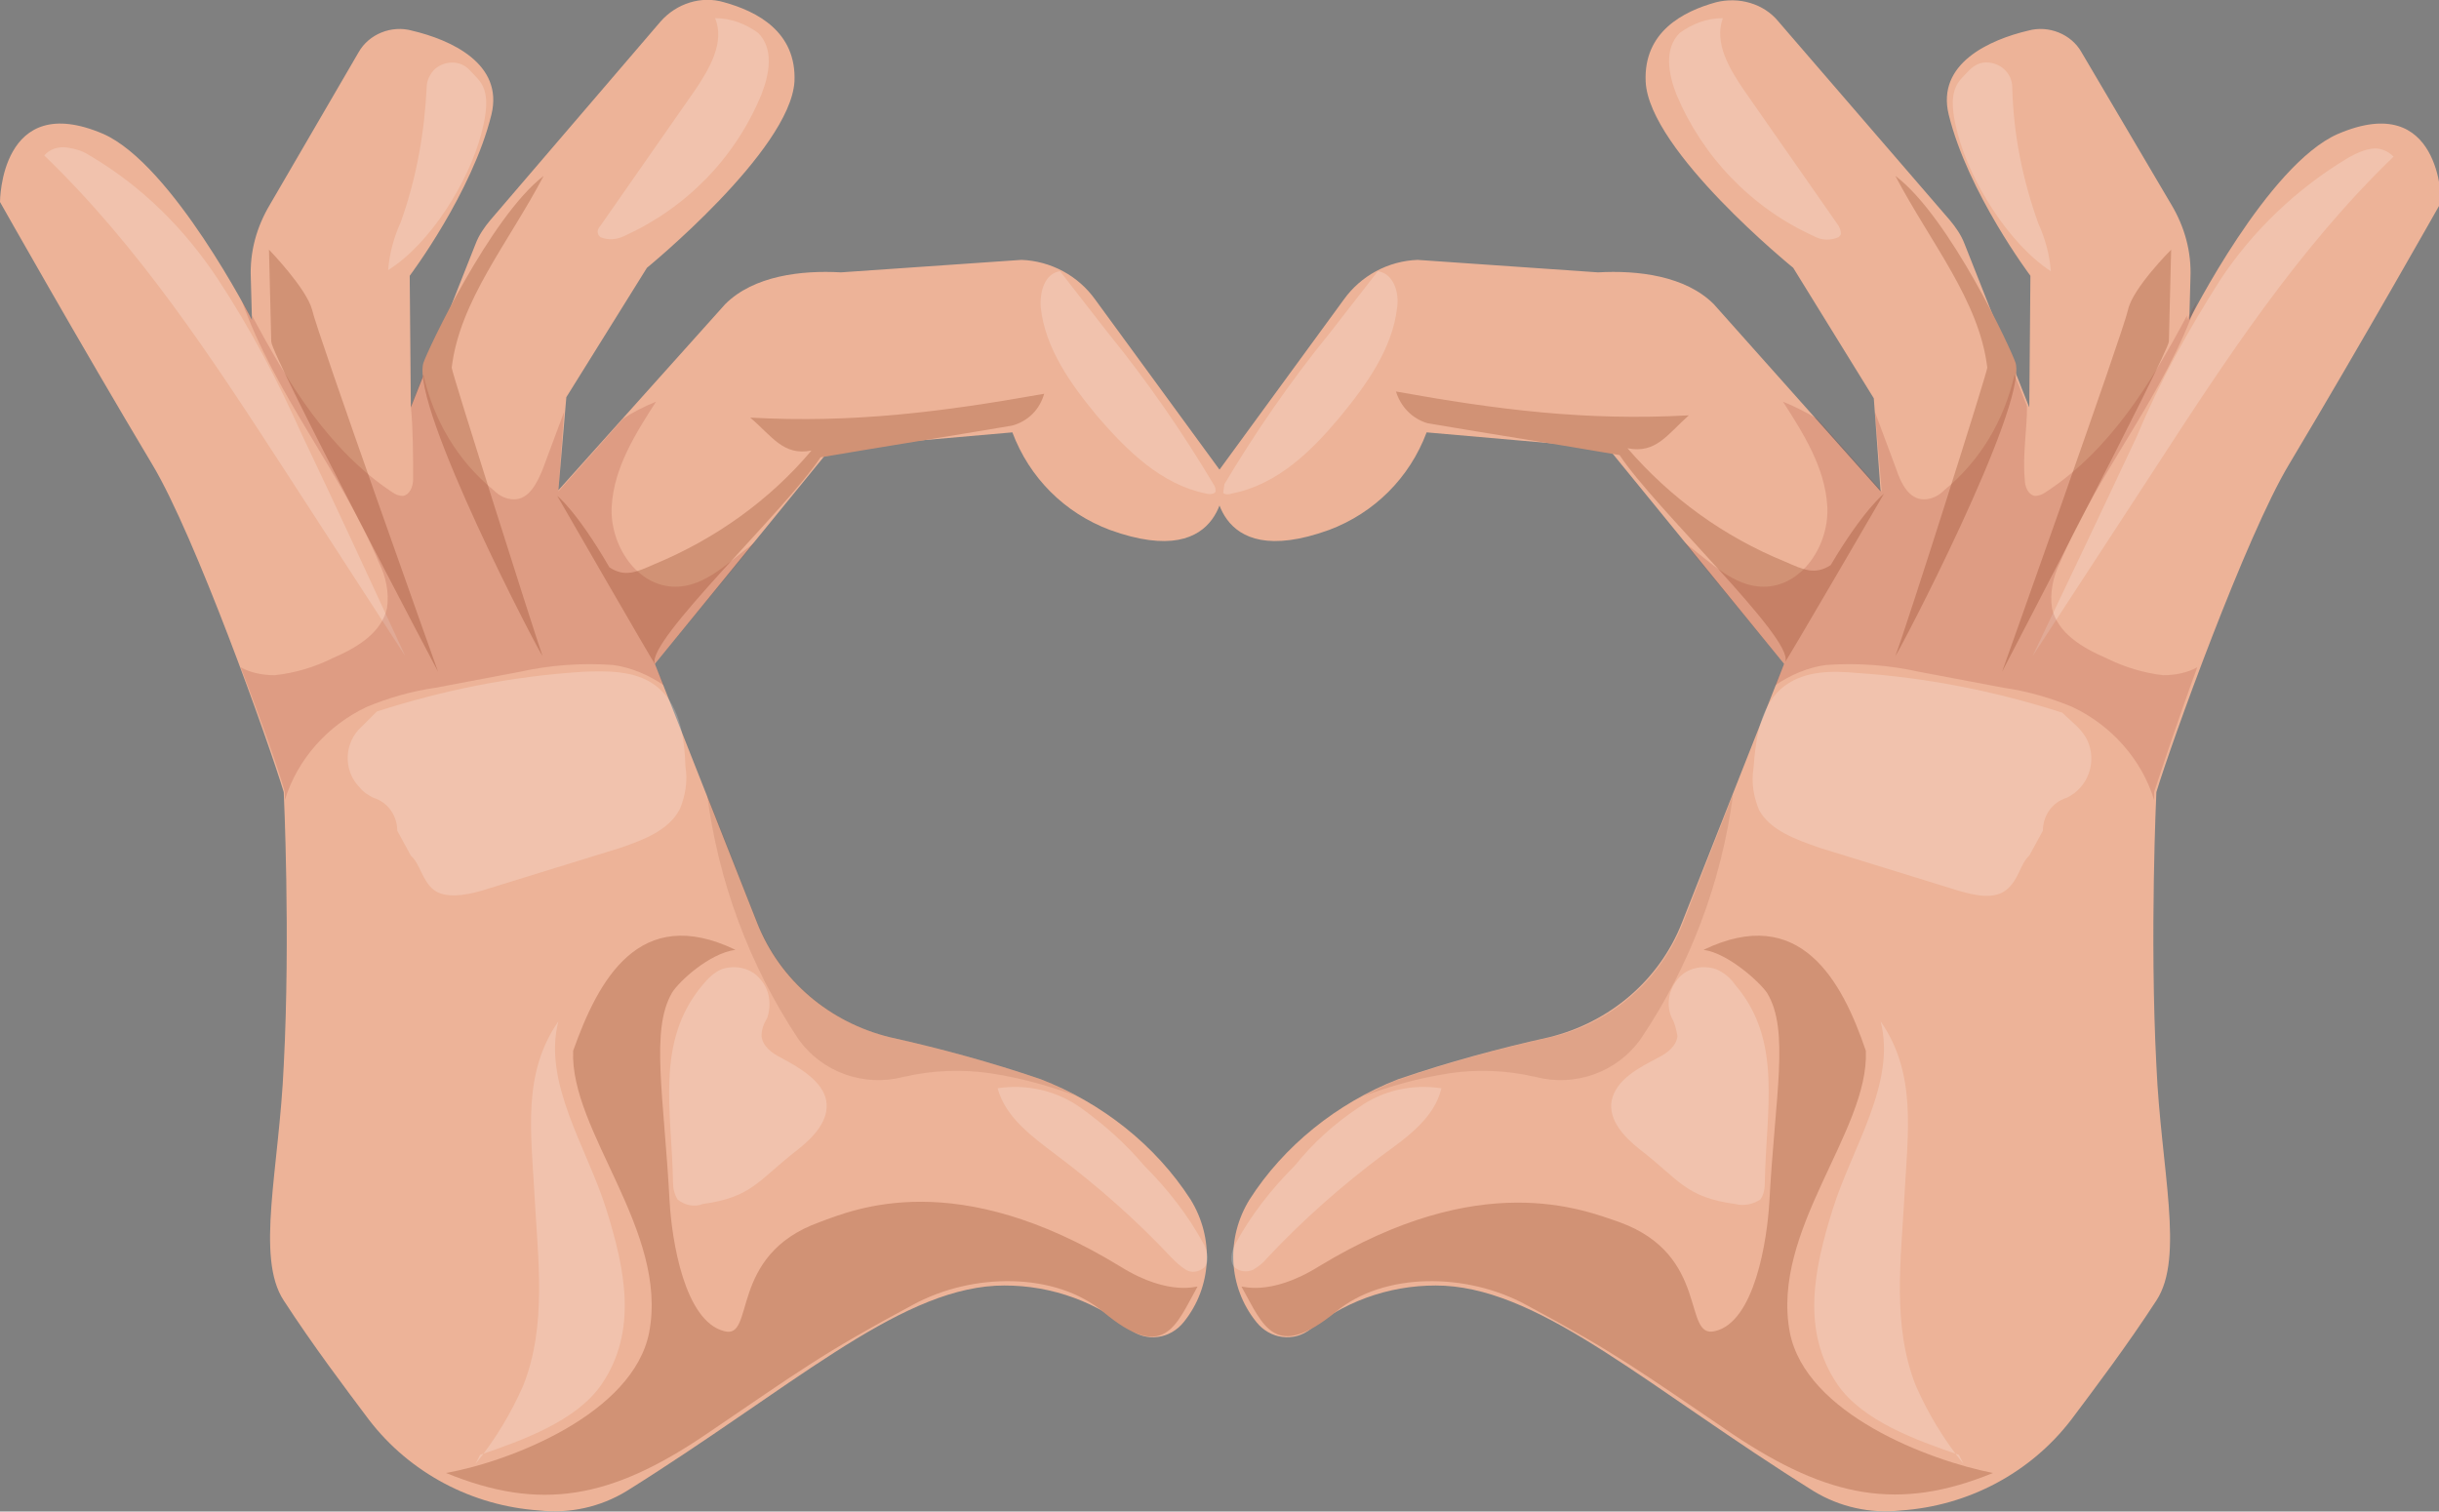 <?xml version="1.0" encoding="utf-8"?>
<!-- Generator: Adobe Illustrator 24.3.0, SVG Export Plug-In . SVG Version: 6.00 Build 0)  -->
<svg version="1.1" id="Capa_1" xmlns="http://www.w3.org/2000/svg" xmlns:xlink="http://www.w3.org/1999/xlink" x="0px" y="0px"
	 viewBox="0 0 214.9 133.2" style="enable-background:new 0 0 214.9 133.2;" xml:space="preserve">
<rect x="0" y="0" width="214.9" height="133.2" fill="#808080" stroke="none"/>
<style type="text/css">
	.st0{fill:#EDB398;}
	.st1{fill:#D19275;}
	.st2{opacity:0.2;fill:#FFFFFF;enable-background:new    ;}
	.st3{opacity:0.15;fill:#851E11;enable-background:new    ;}
	.st4{opacity:0.15;fill:#8F4E32;enable-background:new    ;}
	.st5{display:none;fill:#ED1C24;}
	.st6{display:none;opacity:0.2;enable-background:new    ;}
	.st7{display:none;opacity:0.2;fill:#FFFFFF;enable-background:new    ;}
</style>
<path class="st0" d="M123.2,95.1c4.4-1.5,8.8-2.7,13.3-3.7c5.3-1.3,9.7-5,11.7-10.1l9-22.8l-15.5-19l-16-1.4c-1.5,4-4.6,7.1-8.6,8.6
	c-10.5,3.8-10.1-4.7-10.1-4.7l11.4-15.6c1.5-2.1,3.9-3.4,6.5-3.5l15.9,1.1c3.5-0.2,7.7,0.3,10.2,2.8l14.7,16.5l-0.6-8.2L158,23.6
	c0,0-12.7-10.3-13-16.4c-0.2-4.4,3.3-6.2,6.2-7c2-0.5,4.2,0.1,5.5,1.7l15.1,17.5c0.5,0.6,1,1.3,1.3,2.1l5.7,14.4l0.1-11.6
	c0,0-5.5-7.3-7.2-14.2c-1.1-4.5,3.6-6.6,7-7.4c1.8-0.5,3.8,0.3,4.7,1.9l7.9,13.4c1.2,2,1.8,4.2,1.7,6.5l-0.1,3.7
	c0,0,6.9-13.7,13.1-16.4c9.1-3.9,9.1,6,9.1,6s-7,12.4-13.4,23.1c-3.8,6.3-10.4,24.6-11.7,28.9c0,0-0.6,12.6,0,24.1
	c0.4,9.1,2.5,16.9,0,20.7c-2.6,4-5.4,7.7-7.5,10.5c-3.6,4.7-9.1,7.6-15,8c-2.7,0.3-5.4-0.3-7.7-1.7c-14.4-9-23.7-17.6-32.5-18.1
	c-4.2-0.2-8.4,1.1-11.8,3.8c-1.5,1.2-3.6,0.9-4.8-0.6l0,0c-2.5-3.1-2.7-7.4-0.6-10.8C113.1,101,117.8,97.2,123.2,95.1z"/>
<path class="st1" d="M167,57.8c0.2-0.1,11.6-21.9,10.6-25.8c-0.3-1-5.8-12.9-10.6-16.5c3.1,5.9,7.4,11,8.1,16.9
	C175.1,32.8,168.1,54.9,167,57.8z M166,43.5c0,0-1.8,1.4-4.7,6.3c-1.4,0.9-2.4,0.4-4-0.3c-5.4-2.2-10.1-5.6-13.9-10
	c2.5,0.5,3.5-1.2,5.4-2.9c-9.1,0.5-16.9-0.5-25.8-2.1c0.4,1.3,1.4,2.4,2.8,2.8c5.9,1,11.1,1.8,16.9,2.8c3.1,4.7,15.4,16.2,14.6,18.2
	C157.1,58.8,166,43.5,166,43.5z M109.4,113.4c1.9,3.4,2.9,6.6,8.3,2.2c4.2-3.5,11.5-3.5,16.8-0.6c8,4.3,9.8,5.7,18.2,11.4
	c8.4,5.6,14.6,6.8,22.9,3.4c-5.6-1.1-16.5-5.2-17.9-12.4c-1.7-9,7-17.7,6.7-24.8c-2.1-6.2-5.8-13-14.3-8.9c2.2,0.3,5,2.9,5.6,3.8
	c2,3.3,0.7,9,0.2,18.4c-0.2,3.4-1.3,10.6-4.8,11.4c-2.9,0.7-0.4-6.7-8.4-9.6c-3.2-1.1-12.2-4.8-26.5,3.9
	C111.7,114.4,109.2,113.2,109.4,113.4L109.4,113.4z M176.4,59.2c0,0,14.6-28,14.7-29.1l0.2-8.1c0,0-3.4,3.4-3.8,5.3
	S176.4,59.2,176.4,59.2z"/>
<path class="st2" d="M108.8,111.7c0.5,0.4,1.1,0.4,1.6,0.2c0.5-0.3,0.9-0.6,1.3-1.1c3.1-3.3,6.5-6.3,10.1-9c2.2-1.6,4.6-3.3,5.2-5.9
	c-2.6-0.4-5.2,0.2-7.3,1.7c-2.1,1.4-4,3.1-5.6,5.1c-2.1,2.1-3.9,4.4-5.3,7C108.5,110.3,108.3,111.2,108.8,111.7z M142,97
	c-0.3,1.7,1.1,3.2,2.5,4.3c3.5,2.7,4,4.2,8.4,4.8c0.8,0.2,1.6,0,2.2-0.4c0.3-0.4,0.4-0.9,0.4-1.5c0.1-6.4,1.6-12.5-2.6-17.4
	c-0.4-0.6-1-1.1-1.7-1.4c-1.2-0.4-2.6-0.1-3.4,0.9c-0.8,1-1,2.3-0.5,3.4c0.3,0.5,0.4,1.1,0.5,1.6c-0.1,0.9-0.9,1.5-1.7,1.9
	C144.4,94.1,142.4,95.1,142,97z M160.3,74.7l12.3,3.8c1.4,0.4,3.1,0.8,4.2-0.1s1.2-2.3,2-3l1.2-2.2c0-1.3,0.8-2.5,2.1-2.9
	c1.9-0.9,2.7-3.2,1.8-5.1c-0.2-0.4-0.5-0.8-0.9-1.2l-1.3-1.2c-5.9-1.9-12-3.1-18.1-3.5c-2.2-0.2-4.5-0.2-6.3,1.1
	c-2.2,1.6-2.6,4.6-2.8,7.3c-0.2,1.3,0,2.5,0.5,3.7C156,73.2,158.3,74,160.3,74.7L160.3,74.7z M118.1,36.7c2.3-2.8,4.6-6,5-9.6
	c0.2-1.3-0.3-3-1.7-3.2c-1.4,1.8-2.8,3.6-4.2,5.4c-3.5,4.3-6.6,8.8-9.4,13.5c-0.1,0.1-0.1,0.3-0.1,0.5c0.1,0.3,0.5,0.3,0.8,0.2
	C112.6,42.7,115.6,39.7,118.1,36.7z M162,20.9c0.1-0.1,0.2-0.2,0.2-0.3c0-0.3-0.1-0.5-0.2-0.7L153.7,8c-1.3-1.9-2.7-4.2-1.9-6.4
	c-1.4,0-2.7,0.5-3.8,1.3c-1.4,1.4-1,3.6-0.3,5.4c2.3,5.5,6.6,10,12.1,12.5C160.5,21.2,161.3,21.2,162,20.9z M180.7,23.9
	c-0.1-1.4-0.5-2.9-1.1-4.2c-1.4-3.9-2.2-7.9-2.3-12l0,0c0-1.2-1-2.2-2.3-2.2c-0.6,0-1.1,0.3-1.5,0.7l-0.1,0.1
	c-0.8,0.9-2,1.5-0.9,5.5C173.6,16,177,21.5,180.7,23.9L180.7,23.9z M179.1,57.8l10.7-16.4c6.3-9.7,12.7-19.5,21.1-27.6
	c-0.5-0.5-1.2-0.8-1.9-0.7c-0.7,0.1-1.4,0.4-2.1,0.8c-4.5,2.7-8.4,6.4-11.3,10.8c-2.8,4.4-5.3,8.9-7.3,13.7
	C185.3,44.8,182.2,51.3,179.1,57.8L179.1,57.8z"/>
<path class="st2" d="M172.6,128.2c-3.8-1.3-8.5-3-10.7-6.2c-3.2-4.7-2.1-10.1-0.4-15.5s5.6-11.1,4.2-16.5c3.2,4.6,2.4,9.8,2.1,15.4
	s-1.1,11.4,1,16.7c1.1,2.5,2.5,4.8,4.2,6.9"/>
<path class="st3" d="M193.6,26.5c-0.6,1-0.9,1.7-0.9,1.7v-0.4c-3.2,6-6.8,11.9-12.5,15.6c-0.3,0.2-0.6,0.3-0.9,0.3
	c-0.6-0.1-0.9-0.8-0.9-1.5c-0.2-2.1,0.2-4.3,0.2-6.4l-1.1-2.8c-0.9,4-3,7.6-6.2,10.2c-0.5,0.5-1.1,0.8-1.8,0.8c-1.3,0-2-1.4-2.4-2.6
	l-1.9-5.1l0.6,7l-5.7-6.4c-1-0.6-2-1.1-3-1.5c1.8,2.8,3.7,5.8,3.9,9.2s-2.2,7.1-5.6,7.1c-2.7,0-4.7-2.2-7-3.9l8.8,10.7l-0.8,1.9
	c1.3-0.9,2.9-1.6,4.5-1.8c2.7-0.2,5.5,0,8.2,0.6l7.4,1.4c2.1,0.3,4.2,0.9,6.1,1.7c3.4,1.6,6.1,4.6,7.2,8.2c0-0.4,0-0.7,0-0.7
	c0.6-1.8,2-6.1,3.8-11c-0.9,0.5-2,0.7-3,0.7c-1.7-0.2-3.4-0.7-5-1.5c-2.1-0.9-4.3-2.2-4.8-4.4c-0.2-1.4,0.1-2.8,0.7-4
	C184.9,41.5,190.8,34.7,193.6,26.5z"/>
<path class="st4" d="M135.3,94.9c3.5,0.9,7.2-0.4,9.3-3.4c4.3-6.4,7.1-13.8,8.1-21.5l-4.4,11.3c-2,5.1-6.4,8.9-11.7,10.1
	c-4.5,1-8.9,2.2-13.3,3.7c-1.1,0.4-2.2,1-3.2,1.5c2.4-0.9,4.9-1.6,7.5-2C130.1,94.2,132.7,94.3,135.3,94.9z"/>
<path class="st0" d="M91.7,95.1c-4.4-1.5-8.8-2.7-13.3-3.7c-5.3-1.3-9.7-5-11.7-10.1l-9-22.8l15.5-19l16-1.4c1.5,4,4.6,7.1,8.6,8.6
	c10.5,3.8,10.1-4.7,10.1-4.7L96.5,26.4c-1.5-2.1-3.9-3.4-6.5-3.5l-15.9,1.1c-3.5-0.2-7.7,0.3-10.2,2.8L49.2,43.2l0.7-8.2L57,23.6
	c0,0,12.6-10.3,13-16.4c0.2-4.4-3.3-6.2-6.2-7c-2-0.6-4.2,0.1-5.6,1.7L43.2,19.4c-0.5,0.6-1,1.3-1.3,2.1l-5.7,14.4l-0.1-11.6
	c0,0,5.5-7.3,7.2-14.2c1.1-4.5-3.6-6.6-7-7.4c-1.8-0.5-3.8,0.3-4.7,1.9L23.8,18c-1.2,2-1.8,4.2-1.7,6.5l0.1,3.7
	c0,0-7-13.7-13.1-16.4C0,7.9,0,17.8,0,17.8s7,12.4,13.4,23.1c3.8,6.3,10.3,24.6,11.6,28.9c0,0,0.6,12.6,0,24.1
	c-0.4,9.1-2.5,16.9,0,20.7c2.6,4,5.4,7.7,7.5,10.5c3.6,4.7,9.1,7.6,15,8c2.7,0.3,5.4-0.3,7.7-1.7c14.4-9,23.7-17.6,32.5-18.1
	c4.2-0.2,8.4,1.1,11.8,3.8c1.5,1.2,3.6,0.9,4.8-0.6l0,0c2.5-3.1,2.7-7.4,0.6-10.8C101.8,100.9,97.1,97.2,91.7,95.1z"/>
<path class="st1" d="M39.8,32.4c0.7-5.9,5-11,8.1-16.9C43.2,19.1,37.6,31,37.3,32c-1.1,3.9,10.3,25.7,10.5,25.8
	C46.8,54.9,39.8,32.8,39.8,32.4z M57.7,58.5c-0.8-2,11.5-13.5,14.6-18.2c5.9-1,11-1.8,16.9-2.8c1.4-0.4,2.4-1.4,2.8-2.8
	c-9,1.6-16.8,2.6-25.9,2.1c1.9,1.6,2.9,3.4,5.4,2.9c-3.7,4.4-8.5,7.8-13.8,10c-1.6,0.7-2.6,1.2-4,0.3c-2.9-5-4.6-6.3-4.6-6.3
	S57.8,58.8,57.7,58.5z M98.7,111.6c-14.4-8.8-23.3-5.1-26.5-3.9c-8.1,2.9-5.6,10.4-8.4,9.6c-3.5-0.9-4.6-8-4.8-11.4
	c-0.5-9.4-1.7-15.1,0.2-18.4c0.6-1,3.3-3.5,5.6-3.8c-8.5-4.1-12.1,2.7-14.3,8.9c-0.3,7.1,8.4,15.8,6.7,24.8
	c-1.4,7.2-12.3,11.4-17.9,12.4c8.3,3.4,14.5,2.3,22.9-3.4s10.2-7.1,18.2-11.4c5.3-2.9,12.6-2.9,16.8,0.6c5.4,4.5,6.4,1.2,8.3-2.2
	C105.7,113.2,103.2,114.4,98.7,111.6z M27.5,27.3c-0.5-1.9-3.8-5.3-3.8-5.3l0.2,8.1c0,1.2,14.7,29.1,14.7,29.1S27.9,29.2,27.5,27.3z
	"/>
<path class="st2" d="M106.1,109.7c-1.4-2.6-3.2-4.9-5.3-7c-1.6-1.9-3.5-3.6-5.6-5.1c-2.1-1.5-4.8-2.1-7.3-1.7
	c0.7,2.6,3.1,4.3,5.2,5.9c3.6,2.7,7,5.7,10.1,9c0.4,0.4,0.8,0.8,1.3,1.1c0.5,0.3,1.1,0.2,1.6-0.2
	C106.6,111.2,106.4,110.3,106.1,109.7z M68.8,93.2c-0.8-0.4-1.6-1-1.7-1.9c0-0.6,0.2-1.1,0.5-1.6c0.4-1.2,0.2-2.5-0.6-3.4
	c-0.8-1-2.2-1.3-3.4-0.9c-0.7,0.3-1.2,0.8-1.7,1.4c-4.2,5-2.7,11.1-2.6,17.4c0,0.5,0.1,1,0.4,1.5c0.6,0.5,1.5,0.7,2.2,0.4
	c4.4-0.6,4.9-2.1,8.4-4.8c1.4-1.1,2.8-2.6,2.5-4.3S70.5,94.1,68.8,93.2z M59.9,71.3c0.5-1.2,0.7-2.5,0.5-3.7
	c-0.1-2.7-0.5-5.7-2.8-7.3c-1.7-1.2-4.1-1.2-6.3-1.1c-6.2,0.4-12.2,1.6-18.1,3.5L31.9,64c-1.6,1.4-1.7,3.9-0.2,5.4
	c0.3,0.4,0.8,0.7,1.2,0.9c1.3,0.4,2.1,1.6,2.1,2.9l1.2,2.2c0.8,0.7,1,2.2,2,3s2.8,0.5,4.2,0.1l12.3-3.8C56.7,74,58.9,73.2,59.9,71.3
	z M106.3,43.5c0.3,0.1,0.8,0,0.8-0.2c0-0.2,0-0.3-0.1-0.5c-2.8-4.7-5.9-9.2-9.4-13.5c-1.4-1.8-2.8-3.6-4.2-5.4
	c-1.4,0.2-1.8,1.9-1.7,3.2c0.4,3.6,2.6,6.7,5,9.6C99.3,39.7,102.3,42.7,106.3,43.5z M55,20.8c5.5-2.5,9.8-6.9,12.1-12.5
	c0.7-1.8,1.1-4-0.3-5.4c-1.1-0.8-2.4-1.3-3.8-1.3c0.9,2.1-0.5,4.5-1.8,6.4l-8.3,11.9c-0.2,0.2-0.3,0.5-0.2,0.7
	c0,0.1,0.1,0.2,0.2,0.3C53.6,21.2,54.4,21.1,55,20.8z M42.4,11.8c1.1-4-0.1-4.6-0.9-5.5l-0.1-0.1c-0.8-0.9-2.2-0.9-3.1-0.1
	c-0.4,0.4-0.7,1-0.7,1.5l0,0c-0.2,4.1-0.9,8.1-2.3,12c-0.6,1.3-1,2.8-1.1,4.2C37.9,21.5,41.3,16,42.4,11.8L42.4,11.8z M26.6,38.3
	c-2.1-4.7-4.5-9.3-7.4-13.7c-2.9-4.4-6.7-8.2-11.3-10.9c-0.6-0.4-1.3-0.6-2-0.7c-0.7-0.1-1.5,0.1-2,0.7c8.4,8.1,14.8,17.9,21.1,27.6
	l10.7,16.5C32.7,51.3,29.7,44.8,26.6,38.3z"/>
<path class="st2" d="M42.3,128.2c3.8-1.3,8.5-3,10.7-6.2c3.2-4.7,2.1-10.1,0.4-15.5s-5.6-11.1-4.2-16.5c-3.2,4.6-2.4,9.8-2.1,15.4
	s1.1,11.4-1,16.7c-1.1,2.5-2.5,4.8-4.2,6.9"/>
<path class="st3" d="M21.3,26.5c0.6,1,0.9,1.7,0.9,1.7v-0.4c3.2,6,6.8,11.9,12.4,15.6c0.3,0.2,0.6,0.3,0.9,0.3
	c0.6-0.1,0.9-0.8,0.9-1.5c0-2.1,0-4.3-0.2-6.4l1.1-2.8c0.9,4,3,7.6,6.2,10.2c0.5,0.5,1.1,0.8,1.8,0.8c1.3,0,2-1.4,2.5-2.6l1.9-5.1
	l-0.5,7l5.7-6.4c0.9-0.6,1.9-1.1,2.9-1.5c-1.8,2.8-3.7,5.8-3.9,9.2s2.2,7.1,5.6,7.1c2.7,0,4.7-2.2,7-3.9l-8.8,10.7l0.8,1.9
	c-1.3-0.9-2.9-1.6-4.5-1.8c-2.7-0.2-5.5,0-8.2,0.6l-7.4,1.4c-2.1,0.3-4.2,0.9-6.1,1.7c-3.4,1.6-6.1,4.6-7.2,8.2c0-0.4,0-0.7,0-0.7
	c-0.5-1.8-2-6.1-3.9-11c0.9,0.5,2,0.7,3,0.7c1.8-0.2,3.5-0.7,5.1-1.5c2.1-0.9,4.3-2.2,4.8-4.4c0.2-1.4-0.1-2.8-0.7-4
	C30,41.5,24.2,34.7,21.3,26.5z"/>
<path class="st4" d="M79.6,94.9c-3.5,0.9-7.2-0.4-9.3-3.4C66,85,63.3,77.7,62.3,70l4.4,11.2c2,5.1,6.4,8.9,11.7,10.2
	c4.5,1,8.9,2.2,13.3,3.7c1.1,0.4,2.2,1,3.2,1.5c-2.4-0.9-4.9-1.6-7.5-2C84.8,94.2,82.2,94.3,79.6,94.9z"/>
<path class="st5" d="M107.8,54.7c0,0,11.2-14.5,27.5-10.1c15.2,4.1,19,23,6.5,33.1S123.3,88,114.6,94c-3.5,2.4-6.2,5.7-7.9,9.6
	c0,0-13.5-12.8-20.9-15.8C69.2,81,56.5,59,71.1,47.9C88.5,34.8,107.8,54.7,107.8,54.7z"/>
<path class="st6" d="M101.5,96.5c-4-6.6-10.8-10.3-16.8-14.8C79.2,77.7,74.3,72,72,65.5c-2.1-5.9-1.4-12.3,3.3-16.7
	c3-2.7,6.6-4.5,10.5-5.3c-5.3-0.4-10.6,1.2-14.7,4.4C56.5,59,69.2,81,85.8,87.8c5.1,2.1,13,8.7,17.5,12.7
	C102.8,99.1,102.2,97.8,101.5,96.5z"/>
<path class="st6" d="M89.7,44.6c6,1.5,10.7,6.4,13.4,12s3.7,11.8,4.7,17.9l1.2-8.8c0.5-3.4,0.9-7.1-0.9-10c-1.2-1.6-2.6-3-4.3-4
	c-3.1-2.2-6.3-4.5-10-5.7"/>
<path class="st7" d="M130.9,45.9c5.4,0.3,10.4,3.1,13.5,7.5c2.9,4.5,3.1,10.7,0.1,15.1c-1.8,2.3-4.1,4.3-6.7,5.8
	c-7.2,4.6-14.9,8.5-21.2,14.3l13.5-16.5c2.5-3,5-6.1,6.2-9.8s1-8.1-1.6-11c-2.3-2.6-6.1-3.4-9.6-3s-6.7,1.9-9.8,3.4
	C119.5,47.7,125.1,45.7,130.9,45.9z"/>
<path class="st7" d="M96,50.3c-2-3.4-5.9-5-9.7-4.1c-0.5,0.1-0.9,0.3-1.4,0.5c-2.2,1-4.1,3.2-4.1,5.6c0.2,2.3,1.4,4.3,3.3,5.5
	c1.9,1.2,3.9,2.1,6,2.9c4.8,2.1,9,5.3,12.4,9.3c-0.4-6.8-2.6-13.5-6.3-19.2L96,50.3z"/>
</svg>
